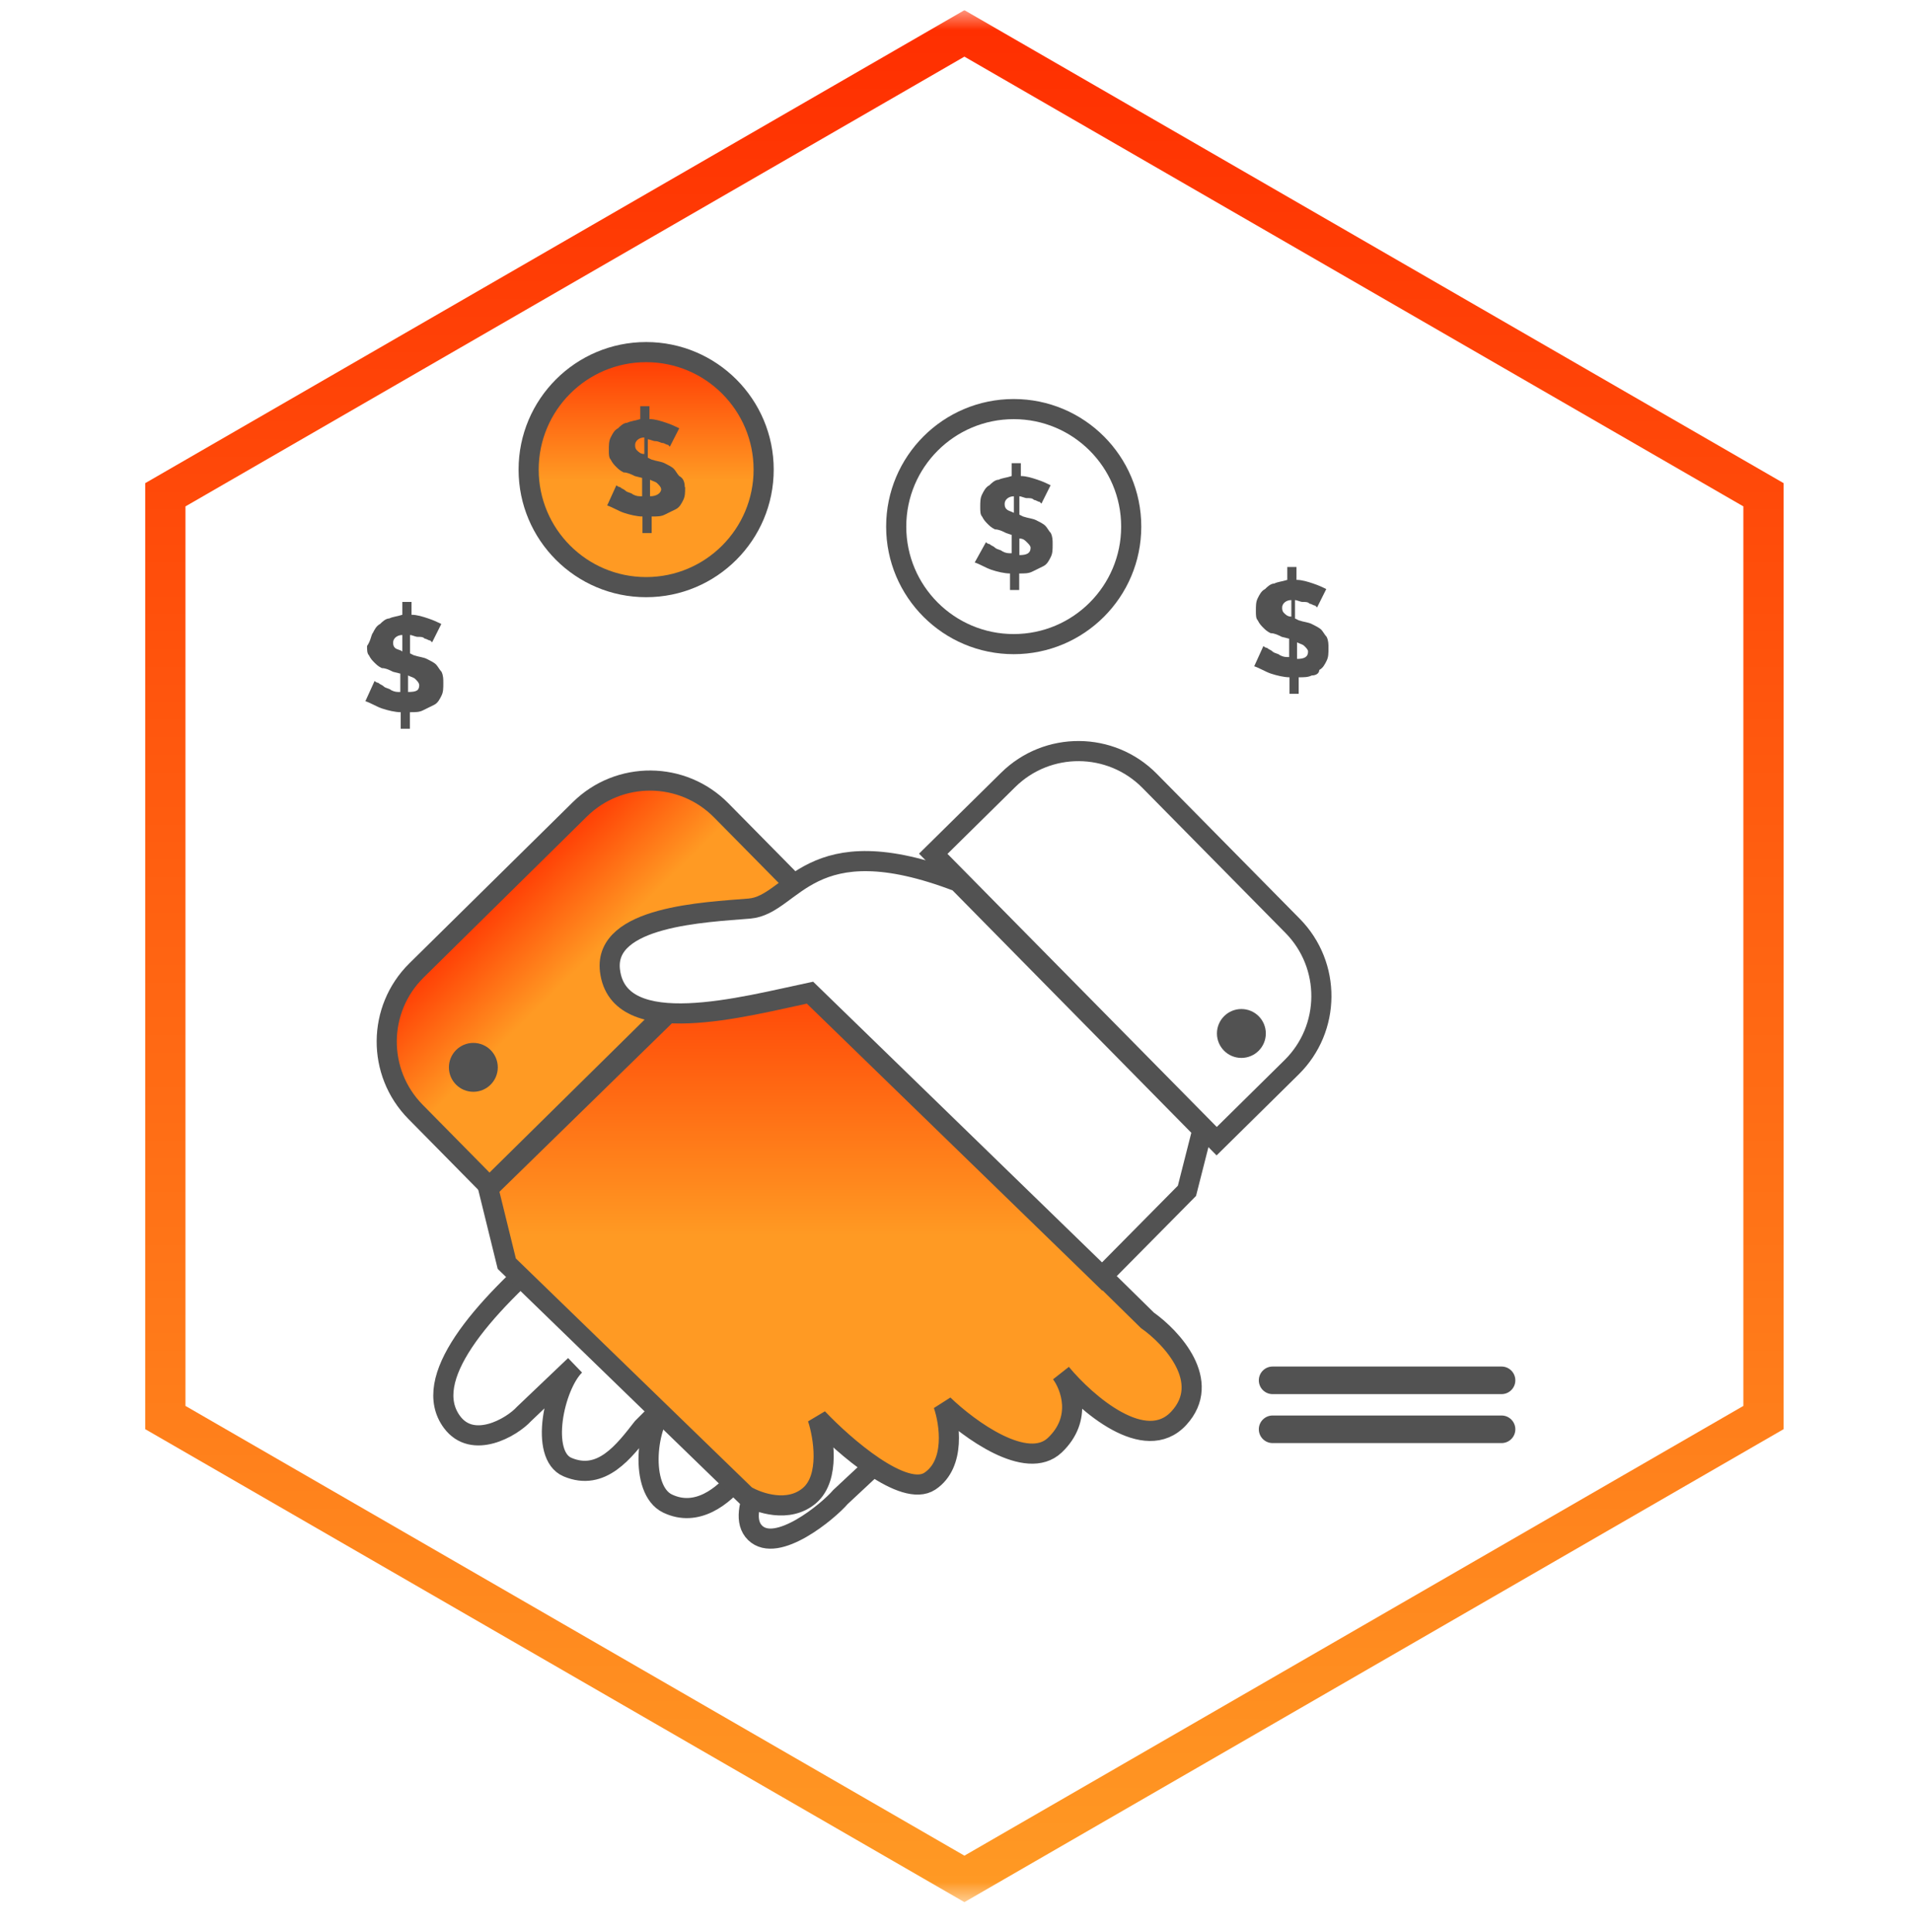 <?xml version="1.0" encoding="UTF-8"?> <svg xmlns="http://www.w3.org/2000/svg" width="95" height="96" viewBox="0 0 95 96" fill="none"> <g clip-path="url(#clip0_58_5695)"> <mask id="mask0_58_5695" style="mask-type:luminance" maskUnits="userSpaceOnUse" x="0" y="0" width="95" height="95"> <path d="M94.918 0.505H0.918V94.505H94.918V0.505Z" fill="white"></path> </mask> <g mask="url(#mask0_58_5695)"> <path d="M8.215 24.582L47.918 1.66L87.621 24.582V70.428L47.918 93.35L8.215 70.428V24.582Z" fill="white" stroke="url(#paint0_linear_58_5695)" stroke-width="2"></path> <g filter="url(#filter0_d_58_5695)"> <path d="M34.104 27.171C37.328 27.171 39.943 24.557 39.943 21.332C39.943 18.108 37.328 15.494 34.104 15.494C30.88 15.494 28.266 18.108 28.266 21.332C28.266 24.557 30.88 27.171 34.104 27.171Z" fill="url(#paint1_linear_58_5695)" stroke="#525252"></path> <path d="M52.368 30.002C55.592 30.002 58.206 27.388 58.206 24.163C58.206 20.939 55.592 18.325 52.368 18.325C49.143 18.325 46.529 20.939 46.529 24.163C46.529 27.388 49.143 30.002 52.368 30.002Z" fill="white" stroke="#525252"></path> <path d="M66.162 28.636V27.814C65.888 27.814 65.705 27.997 65.705 28.18C65.705 28.271 65.705 28.362 65.797 28.454C65.888 28.545 65.979 28.636 66.162 28.636ZM67.176 31.558C66.993 31.65 66.81 31.65 66.527 31.65V32.472H66.071V31.65C65.797 31.65 65.422 31.558 65.148 31.467C64.874 31.376 64.591 31.193 64.317 31.102L64.774 30.097C64.774 30.097 64.865 30.189 64.957 30.189C65.048 30.28 65.139 30.28 65.231 30.371C65.322 30.463 65.504 30.463 65.596 30.554C65.778 30.645 65.87 30.645 66.052 30.645V29.732L65.687 29.641C65.504 29.549 65.322 29.458 65.13 29.458C64.947 29.367 64.856 29.276 64.765 29.184C64.673 29.093 64.582 29.002 64.491 28.819C64.4 28.728 64.4 28.545 64.4 28.362C64.4 28.088 64.4 27.906 64.491 27.723C64.582 27.54 64.673 27.358 64.856 27.267C64.947 27.175 65.13 26.992 65.313 26.992C65.495 26.901 65.678 26.901 65.961 26.81V26.171H66.418V26.81C66.692 26.81 66.975 26.901 67.249 26.992C67.523 27.084 67.715 27.175 67.897 27.267L67.441 28.18L67.349 28.088C67.258 28.088 67.166 27.997 67.075 27.997C66.984 27.906 66.893 27.906 66.71 27.906C66.619 27.906 66.436 27.814 66.345 27.814V28.728L66.527 28.819C66.801 28.91 66.984 28.91 67.176 29.002C67.358 29.093 67.541 29.184 67.641 29.276C67.733 29.367 67.824 29.549 67.915 29.641C68.007 29.823 68.007 30.006 68.007 30.189C68.007 30.463 68.007 30.645 67.915 30.828C67.824 31.011 67.733 31.193 67.55 31.285C67.55 31.467 67.367 31.558 67.185 31.558H67.176ZM66.436 30.737C66.801 30.737 66.993 30.645 66.993 30.371C66.993 30.28 66.902 30.189 66.81 30.097C66.719 30.006 66.628 30.006 66.445 29.915V30.737H66.436Z" fill="#525252"></path> <path d="M52.375 23.479V22.657C52.101 22.657 51.918 22.84 51.918 23.022C51.918 23.113 51.918 23.205 52.01 23.296C52.101 23.387 52.192 23.387 52.375 23.479ZM52.649 24.757V25.579C53.014 25.579 53.206 25.488 53.206 25.214C53.206 25.122 53.114 25.031 53.023 24.94C52.932 24.849 52.84 24.757 52.658 24.757H52.649ZM50.987 24.94C50.987 24.94 51.078 25.031 51.169 25.031C51.261 25.123 51.352 25.122 51.443 25.214C51.535 25.305 51.717 25.305 51.809 25.396C51.991 25.488 52.083 25.488 52.265 25.488V24.575L51.991 24.483C51.809 24.392 51.626 24.301 51.434 24.301C51.252 24.209 51.16 24.118 51.069 24.027C50.978 23.935 50.886 23.844 50.795 23.661C50.704 23.57 50.704 23.387 50.704 23.205C50.704 22.931 50.704 22.748 50.795 22.566C50.886 22.383 50.978 22.2 51.16 22.109C51.252 22.018 51.434 21.835 51.617 21.835C51.8 21.744 51.982 21.744 52.265 21.652V21.013H52.722V21.652C52.996 21.652 53.279 21.744 53.553 21.835C53.827 21.926 54.019 22.018 54.201 22.109L53.745 23.022L53.653 22.931C53.562 22.931 53.471 22.84 53.379 22.84C53.288 22.748 53.197 22.748 53.014 22.748C52.923 22.748 52.74 22.657 52.649 22.657V23.57L52.831 23.661C53.105 23.753 53.288 23.753 53.48 23.844C53.662 23.935 53.845 24.027 53.936 24.118C54.028 24.209 54.119 24.392 54.21 24.483C54.302 24.666 54.302 24.849 54.302 25.031C54.302 25.305 54.302 25.488 54.21 25.671C54.119 25.853 54.028 26.036 53.845 26.127C53.662 26.218 53.48 26.31 53.288 26.401C53.105 26.492 52.923 26.492 52.64 26.492V27.314H52.183V26.492C51.909 26.492 51.535 26.401 51.261 26.31C50.987 26.218 50.704 26.036 50.43 25.945L50.987 24.94Z" fill="#525252"></path> <path d="M34.014 20.556V19.735C33.74 19.735 33.557 19.917 33.557 20.1C33.557 20.191 33.557 20.282 33.648 20.374C33.74 20.465 33.831 20.556 34.014 20.556ZM34.845 22.292C34.845 22.2 34.753 22.109 34.662 22.018C34.571 21.926 34.479 21.926 34.297 21.835V22.657C34.662 22.657 34.854 22.474 34.854 22.292H34.845ZM36.041 22.2C36.041 22.474 36.041 22.657 35.95 22.839C35.858 23.022 35.767 23.205 35.584 23.296C35.402 23.387 35.219 23.479 35.027 23.57C34.845 23.661 34.662 23.661 34.379 23.661V24.483H33.922V23.661C33.648 23.661 33.274 23.57 33 23.479C32.726 23.387 32.443 23.205 32.169 23.113L32.626 22.109C32.626 22.109 32.717 22.2 32.808 22.2C32.9 22.292 32.991 22.292 33.082 22.383C33.173 22.474 33.356 22.474 33.447 22.565C33.63 22.657 33.721 22.657 33.904 22.657V21.744L33.539 21.652C33.356 21.561 33.173 21.47 32.982 21.47C32.799 21.378 32.708 21.287 32.616 21.196C32.525 21.104 32.434 21.013 32.342 20.831C32.251 20.739 32.251 20.556 32.251 20.374C32.251 20.1 32.251 19.917 32.342 19.735C32.434 19.552 32.525 19.369 32.708 19.278C32.799 19.187 32.982 19.004 33.164 19.004C33.347 18.913 33.53 18.913 33.813 18.821V18.182H34.269V18.821C34.543 18.821 34.826 18.913 35.1 19.004C35.374 19.095 35.557 19.187 35.749 19.278L35.283 20.191L35.192 20.1C35.1 20.1 35.009 20.009 34.918 20.009C34.826 20.009 34.735 19.917 34.552 19.917C34.461 19.917 34.278 19.826 34.187 19.826V20.739L34.37 20.831C34.644 20.922 34.826 20.922 35.018 21.013C35.201 21.104 35.383 21.196 35.475 21.287C35.566 21.378 35.657 21.561 35.749 21.652C35.931 21.744 36.023 21.926 36.023 22.2H36.041Z" fill="#525252"></path> <path d="M21.991 30.371V29.549C21.717 29.549 21.534 29.732 21.534 29.914C21.534 30.006 21.534 30.097 21.625 30.188C21.717 30.28 21.899 30.28 21.991 30.371ZM22.822 32.015C22.822 31.923 22.73 31.832 22.639 31.741C22.548 31.649 22.456 31.649 22.274 31.558V32.38C22.73 32.38 22.831 32.289 22.831 32.015H22.822ZM20.52 29.458C20.612 29.275 20.703 29.093 20.886 29.001C20.977 28.91 21.16 28.727 21.342 28.727C21.525 28.636 21.708 28.636 21.991 28.544V27.905H22.447V28.544C22.721 28.544 23.005 28.636 23.278 28.727C23.552 28.819 23.744 28.91 23.927 29.001L23.47 29.914L23.379 29.823C23.288 29.823 23.196 29.732 23.105 29.732C23.014 29.64 22.922 29.64 22.74 29.64C22.648 29.64 22.466 29.549 22.374 29.549V30.462L22.557 30.554C22.831 30.645 23.014 30.645 23.205 30.736C23.388 30.828 23.571 30.919 23.662 31.01C23.753 31.102 23.845 31.284 23.936 31.375C24.027 31.558 24.027 31.741 24.027 31.923C24.027 32.197 24.027 32.38 23.936 32.563C23.845 32.745 23.753 32.928 23.571 33.019C23.388 33.111 23.205 33.202 23.014 33.293C22.831 33.385 22.648 33.385 22.365 33.385V34.206H21.909V33.385C21.635 33.385 21.26 33.293 20.986 33.202C20.712 33.111 20.429 32.928 20.155 32.837L20.612 31.832C20.612 31.832 20.703 31.923 20.794 31.923C20.886 32.015 20.977 32.015 21.069 32.106C21.16 32.197 21.342 32.197 21.434 32.289C21.616 32.38 21.708 32.38 21.89 32.38V31.467L21.525 31.375C21.342 31.284 21.16 31.193 20.968 31.193C20.785 31.102 20.694 31.01 20.603 30.919C20.511 30.828 20.42 30.736 20.329 30.554C20.237 30.462 20.237 30.28 20.237 30.097C20.42 29.823 20.42 29.64 20.511 29.458H20.52Z" fill="#525252"></path> <path d="M48.5 67.953L43.761 72.375C43.151 73.091 40.593 75.21 39.517 74.155C38.44 73.1 40.437 70.402 40.805 69.498L38.735 71.344C37.93 72.349 36.62 73.397 35.167 72.7C33.804 72.046 34.056 68.907 35.052 67.804L33.925 68.932C33.014 70.1 31.889 71.608 30.198 70.891C28.794 70.297 29.526 66.853 30.571 65.835L28.042 68.245C27.409 68.936 25.477 70.033 24.455 68.647C22.902 66.539 25.782 63.112 29.797 59.72L48.5 67.953Z" fill="white"></path> <path d="M35.167 67.689C34.077 68.668 33.753 72.022 35.167 72.7C36.62 73.397 37.93 72.349 38.735 71.344L40.805 69.498C40.437 70.402 38.44 73.1 39.517 74.155C40.593 75.21 43.151 73.091 43.761 72.375L48.5 67.953L29.797 59.72C25.782 63.112 22.902 66.539 24.455 68.647C25.477 70.033 27.409 68.936 28.042 68.245L30.571 65.835C29.526 66.853 28.794 70.297 30.198 70.891C31.889 71.608 33.014 70.1 33.925 68.932L35.167 67.689ZM35.167 67.689L36.541 66.088" stroke="#525252"></path> <path d="M22.695 46.213L30.808 38.213C32.762 36.285 35.909 36.307 37.836 38.262L41.507 41.984L26.317 56.964L22.646 53.241C20.719 51.287 20.741 48.14 22.695 46.213Z" fill="url(#paint2_linear_58_5695)" stroke="#525252"></path> <path d="M59.121 36.796L66.224 43.998C68.151 45.953 68.129 49.099 66.174 51.026L62.452 54.698L48.37 40.418L52.093 36.747C54.047 34.82 57.194 34.842 59.121 36.796Z" fill="white" stroke="#525252"></path> <path d="M25.518 52.244C26.189 52.244 26.733 51.701 26.733 51.03C26.733 50.359 26.189 49.815 25.518 49.815C24.848 49.815 24.304 50.359 24.304 51.03C24.304 51.701 24.848 52.244 25.518 52.244Z" fill="#525252"></path> <path d="M62.465 49.346C62.465 50.017 63.009 50.561 63.68 50.561C64.351 50.561 64.894 50.017 64.894 49.346C64.894 48.675 64.351 48.132 63.68 48.132C63.009 48.132 62.465 48.675 62.465 49.346Z" fill="#525252"></path> <path d="M40.047 43.589L26.262 57.054L27.18 60.784L39.054 72.301C39.679 72.673 41.188 73.194 42.224 72.301C43.259 71.408 42.923 69.37 42.625 68.462C43.95 69.861 46.92 72.444 48.205 71.587C49.491 70.73 49.187 68.7 48.875 67.793C50.14 69.013 53.017 71.123 54.41 69.801C55.803 68.48 55.199 66.87 54.723 66.23C55.973 67.733 58.892 70.283 60.571 68.462C62.249 66.641 60.228 64.459 59.008 63.596L43.384 48.24L40.047 43.589Z" fill="url(#paint3_linear_58_5695)" stroke="#525252"></path> <path d="M39.238 43.141C41.436 42.958 42.156 38.947 49.609 41.809L61.746 54.13L60.975 57.164L56.762 61.423L42.245 47.318C39.004 48 32.725 49.735 32.307 46.219C31.987 43.517 37.04 43.324 39.238 43.141Z" fill="white" stroke="#525252"></path> <path d="M76.606 65.894H65.231C64.853 65.894 64.546 66.201 64.546 66.58C64.546 66.958 64.853 67.265 65.231 67.265H76.606C76.985 67.265 77.291 66.958 77.291 66.58C77.291 66.201 76.985 65.894 76.606 65.894Z" fill="#525252"></path> <path d="M76.606 68.327H65.231C64.853 68.327 64.546 68.634 64.546 69.012C64.546 69.391 64.853 69.697 65.231 69.697H76.606C76.985 69.697 77.291 69.391 77.291 69.012C77.291 68.634 76.985 68.327 76.606 68.327Z" fill="#525252"></path> </g> </g> </g> <defs> <filter id="filter0_d_58_5695" x="15.155" y="13.994" width="63.137" height="65.95" filterUnits="userSpaceOnUse" color-interpolation-filters="sRGB"> <feFlood flood-opacity="0" result="BackgroundImageFix"></feFlood> <feColorMatrix in="SourceAlpha" type="matrix" values="0 0 0 0 0 0 0 0 0 0 0 0 0 0 0 0 0 0 127 0" result="hardAlpha"></feColorMatrix> <feOffset dx="-2" dy="2"></feOffset> <feGaussianBlur stdDeviation="1.5"></feGaussianBlur> <feComposite in2="hardAlpha" operator="out"></feComposite> <feColorMatrix type="matrix" values="0 0 0 0 0 0 0 0 0 0 0 0 0 0 0 0 0 0 0.14 0"></feColorMatrix> <feBlend mode="normal" in2="BackgroundImageFix" result="effect1_dropShadow_58_5695"></feBlend> <feBlend mode="normal" in="SourceGraphic" in2="effect1_dropShadow_58_5695" result="shape"></feBlend> </filter> <linearGradient id="paint0_linear_58_5695" x1="47.918" y1="0.505" x2="47.918" y2="94.505" gradientUnits="userSpaceOnUse"> <stop stop-color="#FF2E00"></stop> <stop offset="1" stop-color="#FF9A24"></stop> </linearGradient> <linearGradient id="paint1_linear_58_5695" x1="34.104" y1="14.942" x2="34.104" y2="27.723" gradientUnits="userSpaceOnUse"> <stop stop-color="#FF2E00"></stop> <stop offset="0.542" stop-color="#FF9A23"></stop> </linearGradient> <linearGradient id="paint2_linear_58_5695" x1="26.364" y1="41.82" x2="34.3" y2="49.867" gradientUnits="userSpaceOnUse"> <stop stop-color="#FF2E00"></stop> <stop offset="0.542" stop-color="#FF9A23"></stop> </linearGradient> <linearGradient id="paint3_linear_58_5695" x1="43.736" y1="43.589" x2="43.736" y2="72.794" gradientUnits="userSpaceOnUse"> <stop stop-color="#FF2E00"></stop> <stop offset="0.542" stop-color="#FF9A23"></stop> </linearGradient> <clipPath id="clip0_58_5695"> <rect width="95" height="95" fill="white" transform="translate(0 0.5)"></rect> </clipPath> </defs> </svg> 